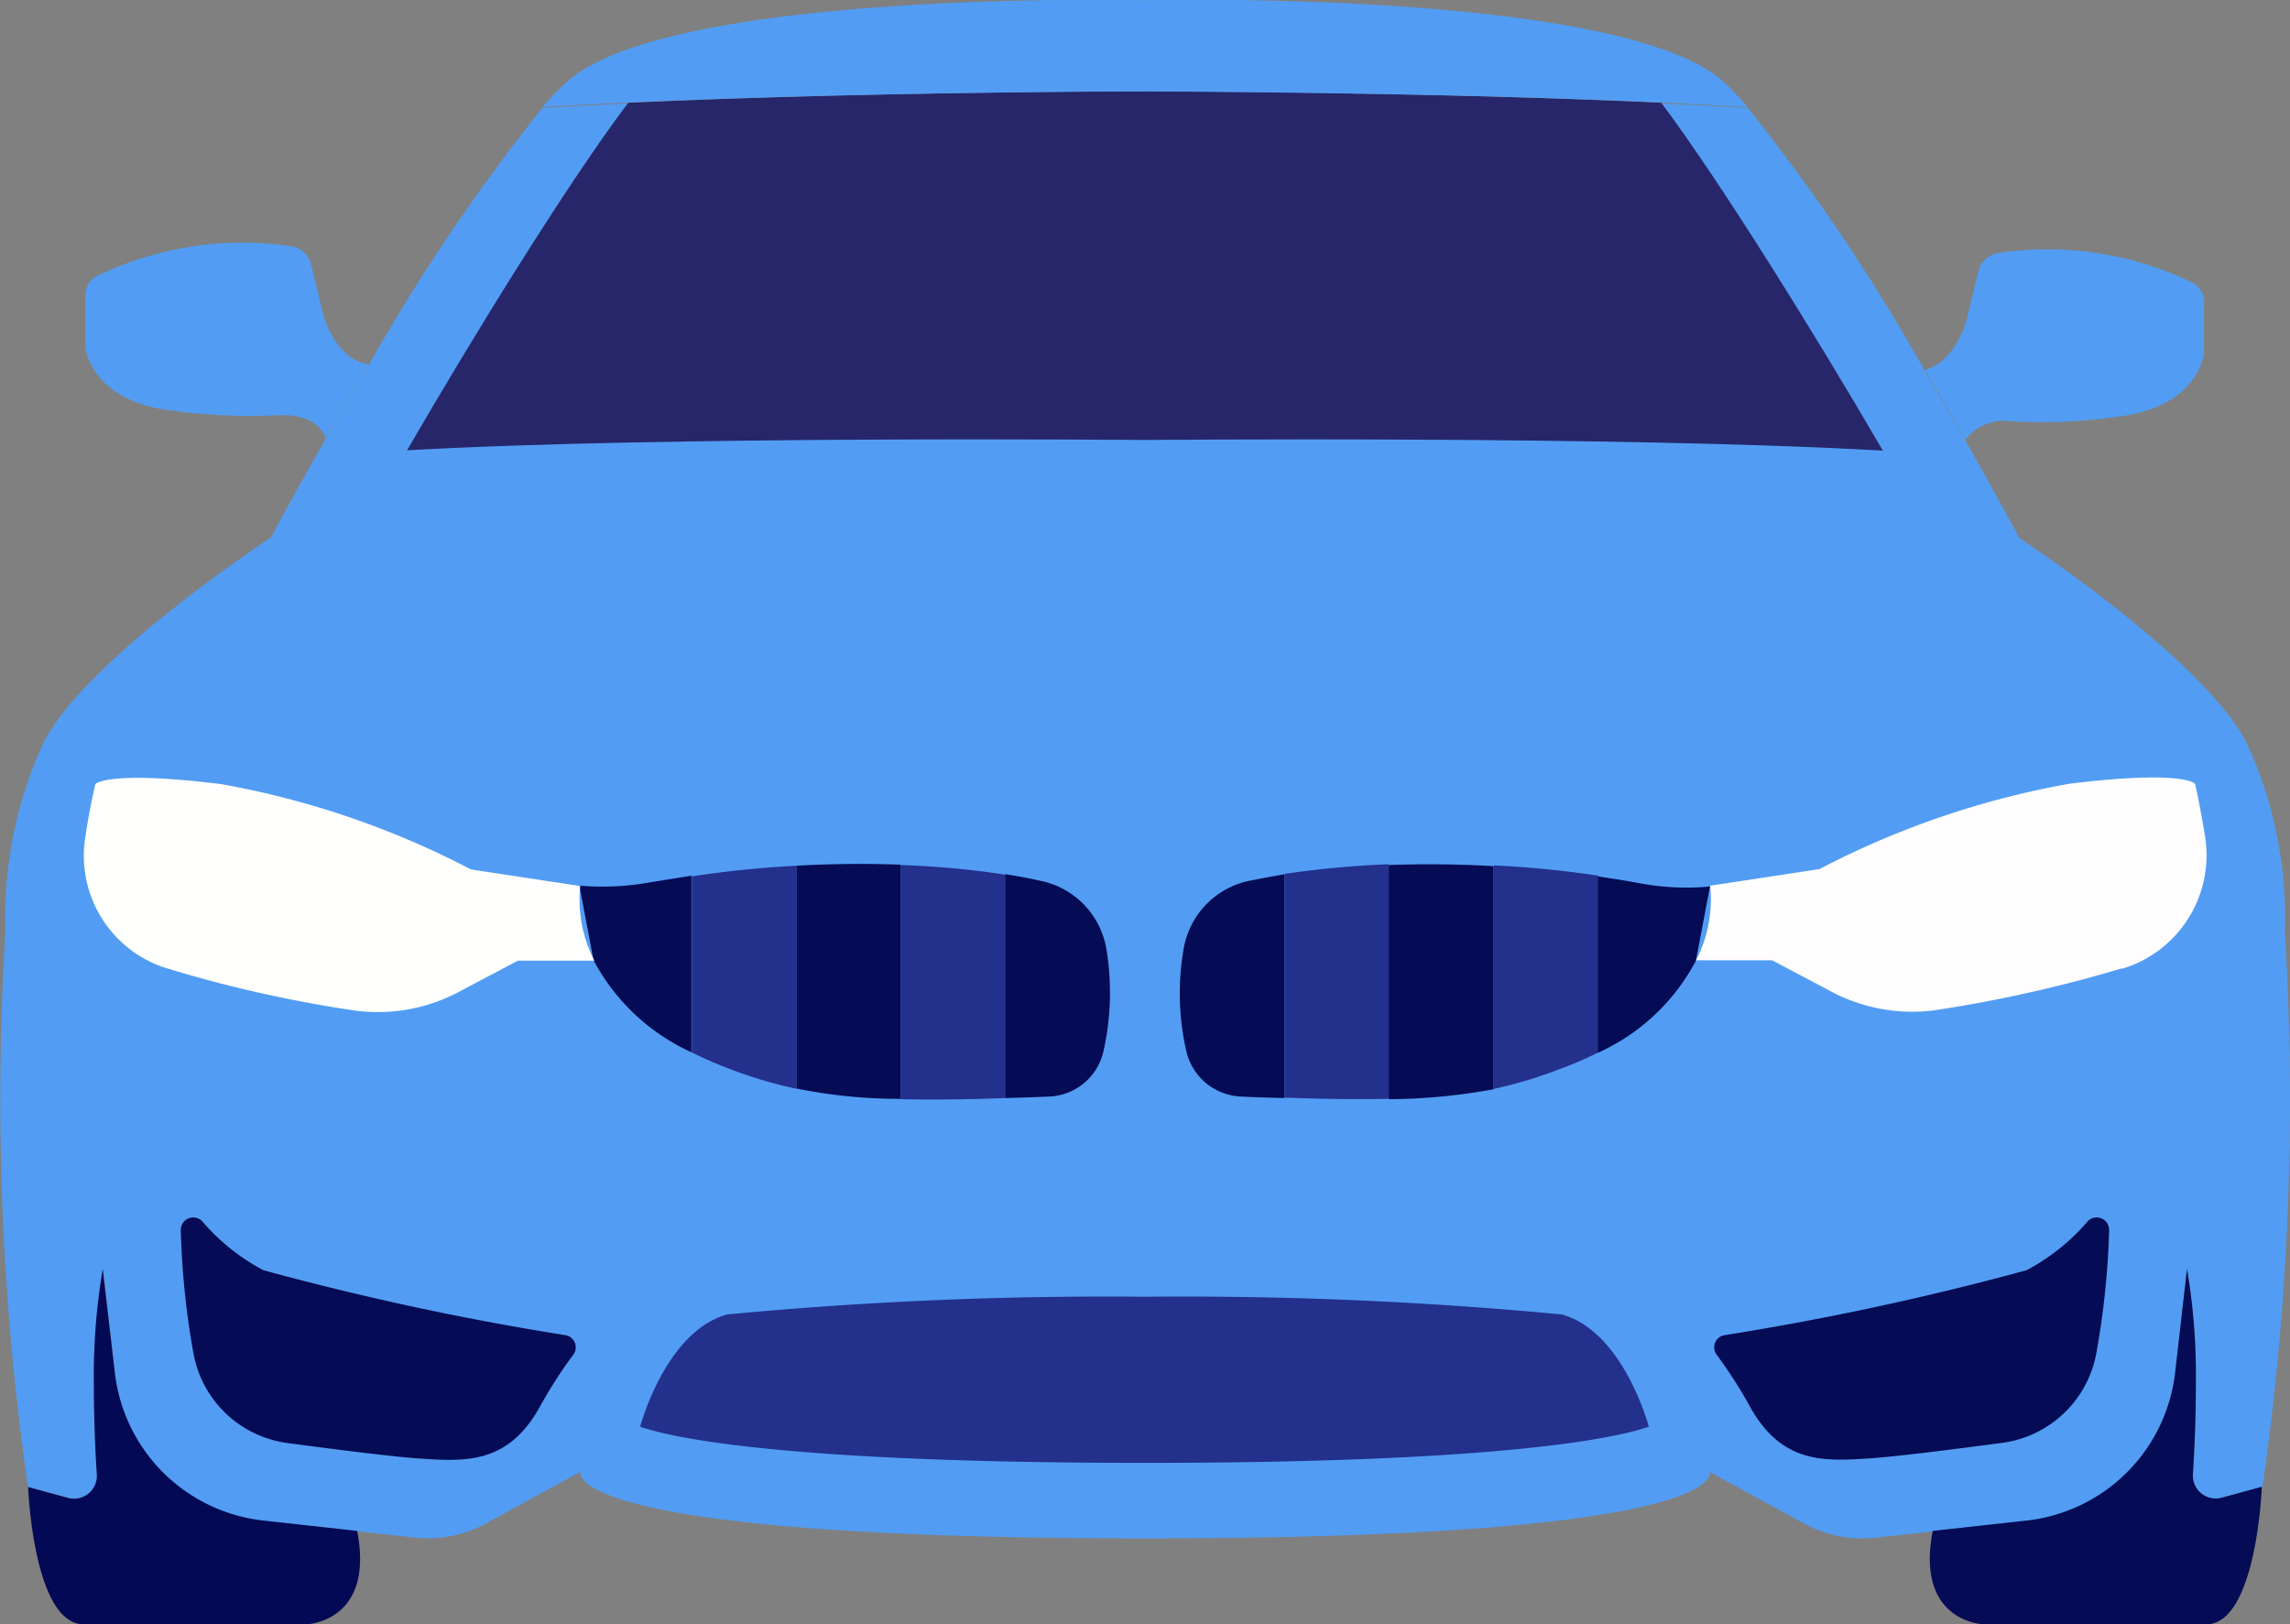 <svg xmlns="http://www.w3.org/2000/svg" width="32.351" height="22.948" viewBox="0 0 32.351 22.948">
    <rect x="0" y="0" width="32.351" height="22.948" fill="#808080" stroke="none"/>
    <path data-name="Path 86143" d="m32.958 32.212-.574.151a.326.326 0 0 1-.407-.323c.021-.318.042-.777.042-1.268a8.665 8.665 0 0 0-.125-1.638l-.162 1.456a2.375 2.375 0 0 1-2.1 2.1l-2.144.235a1.7 1.7 0 0 1-1-.2l-1.336-.73s.365.939-7.978.939-7.974-.941-7.974-.941l-1.336.73a1.7 1.7 0 0 1-1 .2l-2.144-.236a2.375 2.375 0 0 1-2.1-2.1l-.162-1.456a13.261 13.261 0 0 0-.083 2.906.325.325 0 0 1-.407.323l-.574-.151a38.639 38.639 0 0 1-.318-7.847 5.9 5.9 0 0 1 .506-2.6c.522-1.184 3.245-2.969 3.245-2.969s.308-.579.777-1.4c.177-.318.381-.668.605-1.038a27.46 27.46 0 0 1 2.452-3.631c3.757-.219 8.515-.219 8.515-.219s1.184 0 2.849.026 3.783.083 5.666.193a27.394 27.394 0 0 1 2.5 3.715c.2.35.4.684.574.986.459.809.762 1.377.762 1.377s2.724 1.784 3.245 2.969a5.9 5.9 0 0 1 .506 2.6 38.649 38.649 0 0 1-.318 7.847z" transform="translate(-.999 -11.2)" style="fill:#529df3"/>
    <path data-name="Path 86144" d="M34.421 33.68v3.162c-.188-.005-.391-.01-.61-.021a.83.83 0 0 1-.777-.637A3.673 3.673 0 0 1 33 34.708a1.186 1.186 0 0 1 .939-.939c.138-.026.3-.058.482-.089z" transform="translate(-16.274 -21.329)" style="fill:#050b54"/>
    <path data-name="Path 86145" d="M37.251 33.415v3.308c-.407.01-.882.005-1.471-.016v-3.161a13.594 13.594 0 0 1 1.471-.136z" transform="translate(-17.632 -21.2)" style="fill:#23308c"/>
    <path data-name="Path 86146" d="M40.082 33.431v3.157a8.34 8.34 0 0 1-1.482.141v-3.308c.444-.016.939-.016 1.482.016z" transform="translate(-18.981 -21.2)" style="fill:#050b54"/>
    <path data-name="Path 86147" d="M42.927 33.591v2.489a4.837 4.837 0 0 1-.543.235 6.174 6.174 0 0 1-.934.282V33.44a14.4 14.4 0 0 1 1.477.146z" transform="translate(-20.344 -21.214)" style="fill:#23308c"/>
    <path data-name="Path 86148" d="m45.851 33.876-.2 1.054a2.92 2.92 0 0 1-1.383 1.3v-2.49c.188.026.381.057.584.094a3.563 3.563 0 0 0 1 .047z" transform="translate(-21.693 -21.357)" style="fill:#050b54"/>
    <path data-name="Path 86149" d="M52.931 33.758a19.207 19.207 0 0 1-2.635.59 2.44 2.44 0 0 1-1.5-.282l-.8-.423H46.92a1.878 1.878 0 0 0 .2-1.054l1.544-.235a12.255 12.255 0 0 1 3.527-1.205c1.623-.2 1.779 0 1.779 0s.073.318.141.746a1.674 1.674 0 0 1-1.174 1.868z" transform="translate(-22.96 -20.076)" style="fill:#fffdfe"/>
    <path data-name="Path 86150" d="M57.055 17.517v.72s-.063.772-1.242.9a7.343 7.343 0 0 1-1.482.063.691.691 0 0 0-.647.261c-.172-.3-.365-.637-.574-.986.438-.115.59-.7.59-.7l.167-.689a.344.344 0 0 1 .3-.266 4.7 4.7 0 0 1 2.75.433.316.316 0 0 1 .141.271z" transform="translate(-25.92 -13.248)" style="fill:#529df3"/>
    <path data-name="Path 86151" d="M47.447 44.908a.174.174 0 0 1 .11-.277 40.092 40.092 0 0 0 4.268-.918 2.972 2.972 0 0 0 .866-.694.176.176 0 0 1 .3.13 11.539 11.539 0 0 1-.183 1.748 1.562 1.562 0 0 1-1.341 1.257c-.673.089-1.451.188-1.816.214-.673.047-1.273.089-1.727-.715a6.375 6.375 0 0 0-.477-.745z" transform="translate(-23.195 -25.768)" style="fill:#050b54"/>
    <path data-name="Path 86152" d="M18.271 33.725v2.489a2.946 2.946 0 0 1-1.383-1.3l-.2-1.054a3.771 3.771 0 0 0 1-.047l.584-.094z" transform="translate(-8.503 -21.348)" style="fill:#050b54"/>
    <path data-name="Path 86153" d="M10.474 33.648H9.4l-.8.423a2.44 2.44 0 0 1-1.5.282 18.147 18.147 0 0 1-2.635-.59A1.663 1.663 0 0 1 3.29 31.9c.063-.428.141-.746.141-.746s.157-.2 1.779 0a12.254 12.254 0 0 1 3.527 1.205l1.544.235a1.878 1.878 0 0 0 .2 1.054z" transform="translate(-2.084 -20.076)" style="fill:#fffffd"/>
    <path data-name="Path 86154" d="M24.037 33.411v3.308a7.315 7.315 0 0 1-1.477-.146v-3.147c.54-.031 1.033-.031 1.477-.015z" transform="translate(-11.31 -21.195)" style="fill:#050b54"/>
    <path data-name="Path 86155" d="M21.207 33.45v3.15a6.149 6.149 0 0 1-.934-.277 5.922 5.922 0 0 1-.543-.235V33.6a14.85 14.85 0 0 1 1.477-.15z" transform="translate(-9.957 -21.219)" style="fill:#23308c"/>
    <path data-name="Path 86156" d="M26.867 33.56v3.162c-.59.021-1.07.026-1.477.016V33.43a12.379 12.379 0 0 1 1.477.136z" transform="translate(-12.664 -21.209)" style="fill:#23308c"/>
    <path data-name="Path 86157" d="M29.6 36.184a.82.82 0 0 1-.777.637c-.214.01-.423.016-.61.021V33.68c.177.026.339.057.48.089a1.185 1.185 0 0 1 .944.939 3.766 3.766 0 0 1-.037 1.476z" transform="translate(-14.012 -21.329)" style="fill:#050b54"/>
    <g data-name="Group 144058">
        <path data-name="Path 86158" d="M7.312 18.314c-.219.37-.428.72-.605 1.038-.12-.308-.49-.334-.678-.323a8.2 8.2 0 0 1-1.482-.063c-1.169-.13-1.237-.9-1.237-.9v-.72a.325.325 0 0 1 .136-.271 4.748 4.748 0 0 1 2.754-.436.344.344 0 0 1 .3.266l.167.689s.162.652.647.715z" transform="translate(-2.104 -13.163)" style="fill:#529df3"/>
        <path data-name="Path 86159" d="M11.069 19.89a.274.274 0 0 1-.089-.01" transform="translate(-5.772 -14.729)" style="fill:#529df3"/>
        <path data-name="Path 86160" d="M9.851 21.917a.257.257 0 0 0-.021-.047" transform="translate(-5.222 -15.681)" style="fill:#529df3"/>
    </g>
    <path data-name="Path 86161" d="M25.467 45.12a56.612 56.612 0 0 0-5.9.25c-.877.24-1.231 1.586-1.231 1.586.417.146 1.978.511 7.127.511s6.7-.365 7.122-.511c0 0-.355-1.346-1.231-1.586a56.612 56.612 0 0 0-5.9-.25z" transform="translate(-9.292 -26.8)" style="fill:#23308c"/>
    <path data-name="Path 86162" d="M11.436 44.908a.174.174 0 0 0-.11-.277 40.092 40.092 0 0 1-4.268-.918 2.972 2.972 0 0 1-.866-.694.176.176 0 0 0-.3.13 11.539 11.539 0 0 0 .181 1.751 1.562 1.562 0 0 0 1.341 1.257c.673.089 1.451.188 1.816.214.673.047 1.273.089 1.727-.715a6.374 6.374 0 0 1 .479-.748z" transform="translate(-3.338 -25.768)" style="fill:#050b54"/>
    <path data-name="Path 86163" d="M32.87 17.557c-3.652-.214-10.43-.151-10.43-.151s-6.762-.063-10.42.146c.944-1.628 2.28-3.793 3.125-4.91 3.491-.162 7.294-.162 7.294-.162s3.809 0 7.3.162c.814 1.085 2.134 3.203 3.131 4.915z" transform="translate(-6.27 -11.19)" style="fill:#27266a"/>
    <path data-name="Path 86164" d="M57.941 47.448s-.073 1.941-.788 1.941h-3.141s-.97-.026-.72-1.32l1.325-.146a2.375 2.375 0 0 0 2.1-2.1l.167-1.456a9.044 9.044 0 0 1 .125 1.638c0 .49-.021.95-.042 1.268a.323.323 0 0 0 .4.329l.574-.157z" transform="translate(-25.988 -26.441)" style="fill:#050b54"/>
    <path data-name="Path 86165" d="M1.755 47.448s.073 1.941.788 1.941h3.141s.97-.026.72-1.32l-1.325-.146a2.375 2.375 0 0 1-2.1-2.1l-.17-1.453a9.044 9.044 0 0 0-.125 1.638c0 .49.021.95.042 1.268a.323.323 0 0 1-.4.329l-.574-.157z" transform="translate(-1.358 -26.441)" style="fill:#030955"/>
    <path data-name="Path 86166" d="M32.71 11.522c-1.884-.115-4.007-.167-5.666-.193S24.2 11.3 24.2 11.3s-4.753 0-8.515.219a3.657 3.657 0 0 1 .339-.35c1.445-1.32 8.176-1.158 8.176-1.158s6.726-.162 8.176 1.158a4.4 4.4 0 0 1 .334.353z" transform="translate(-8.02 -10.008)" style="fill:#529df3"/>
</svg>
